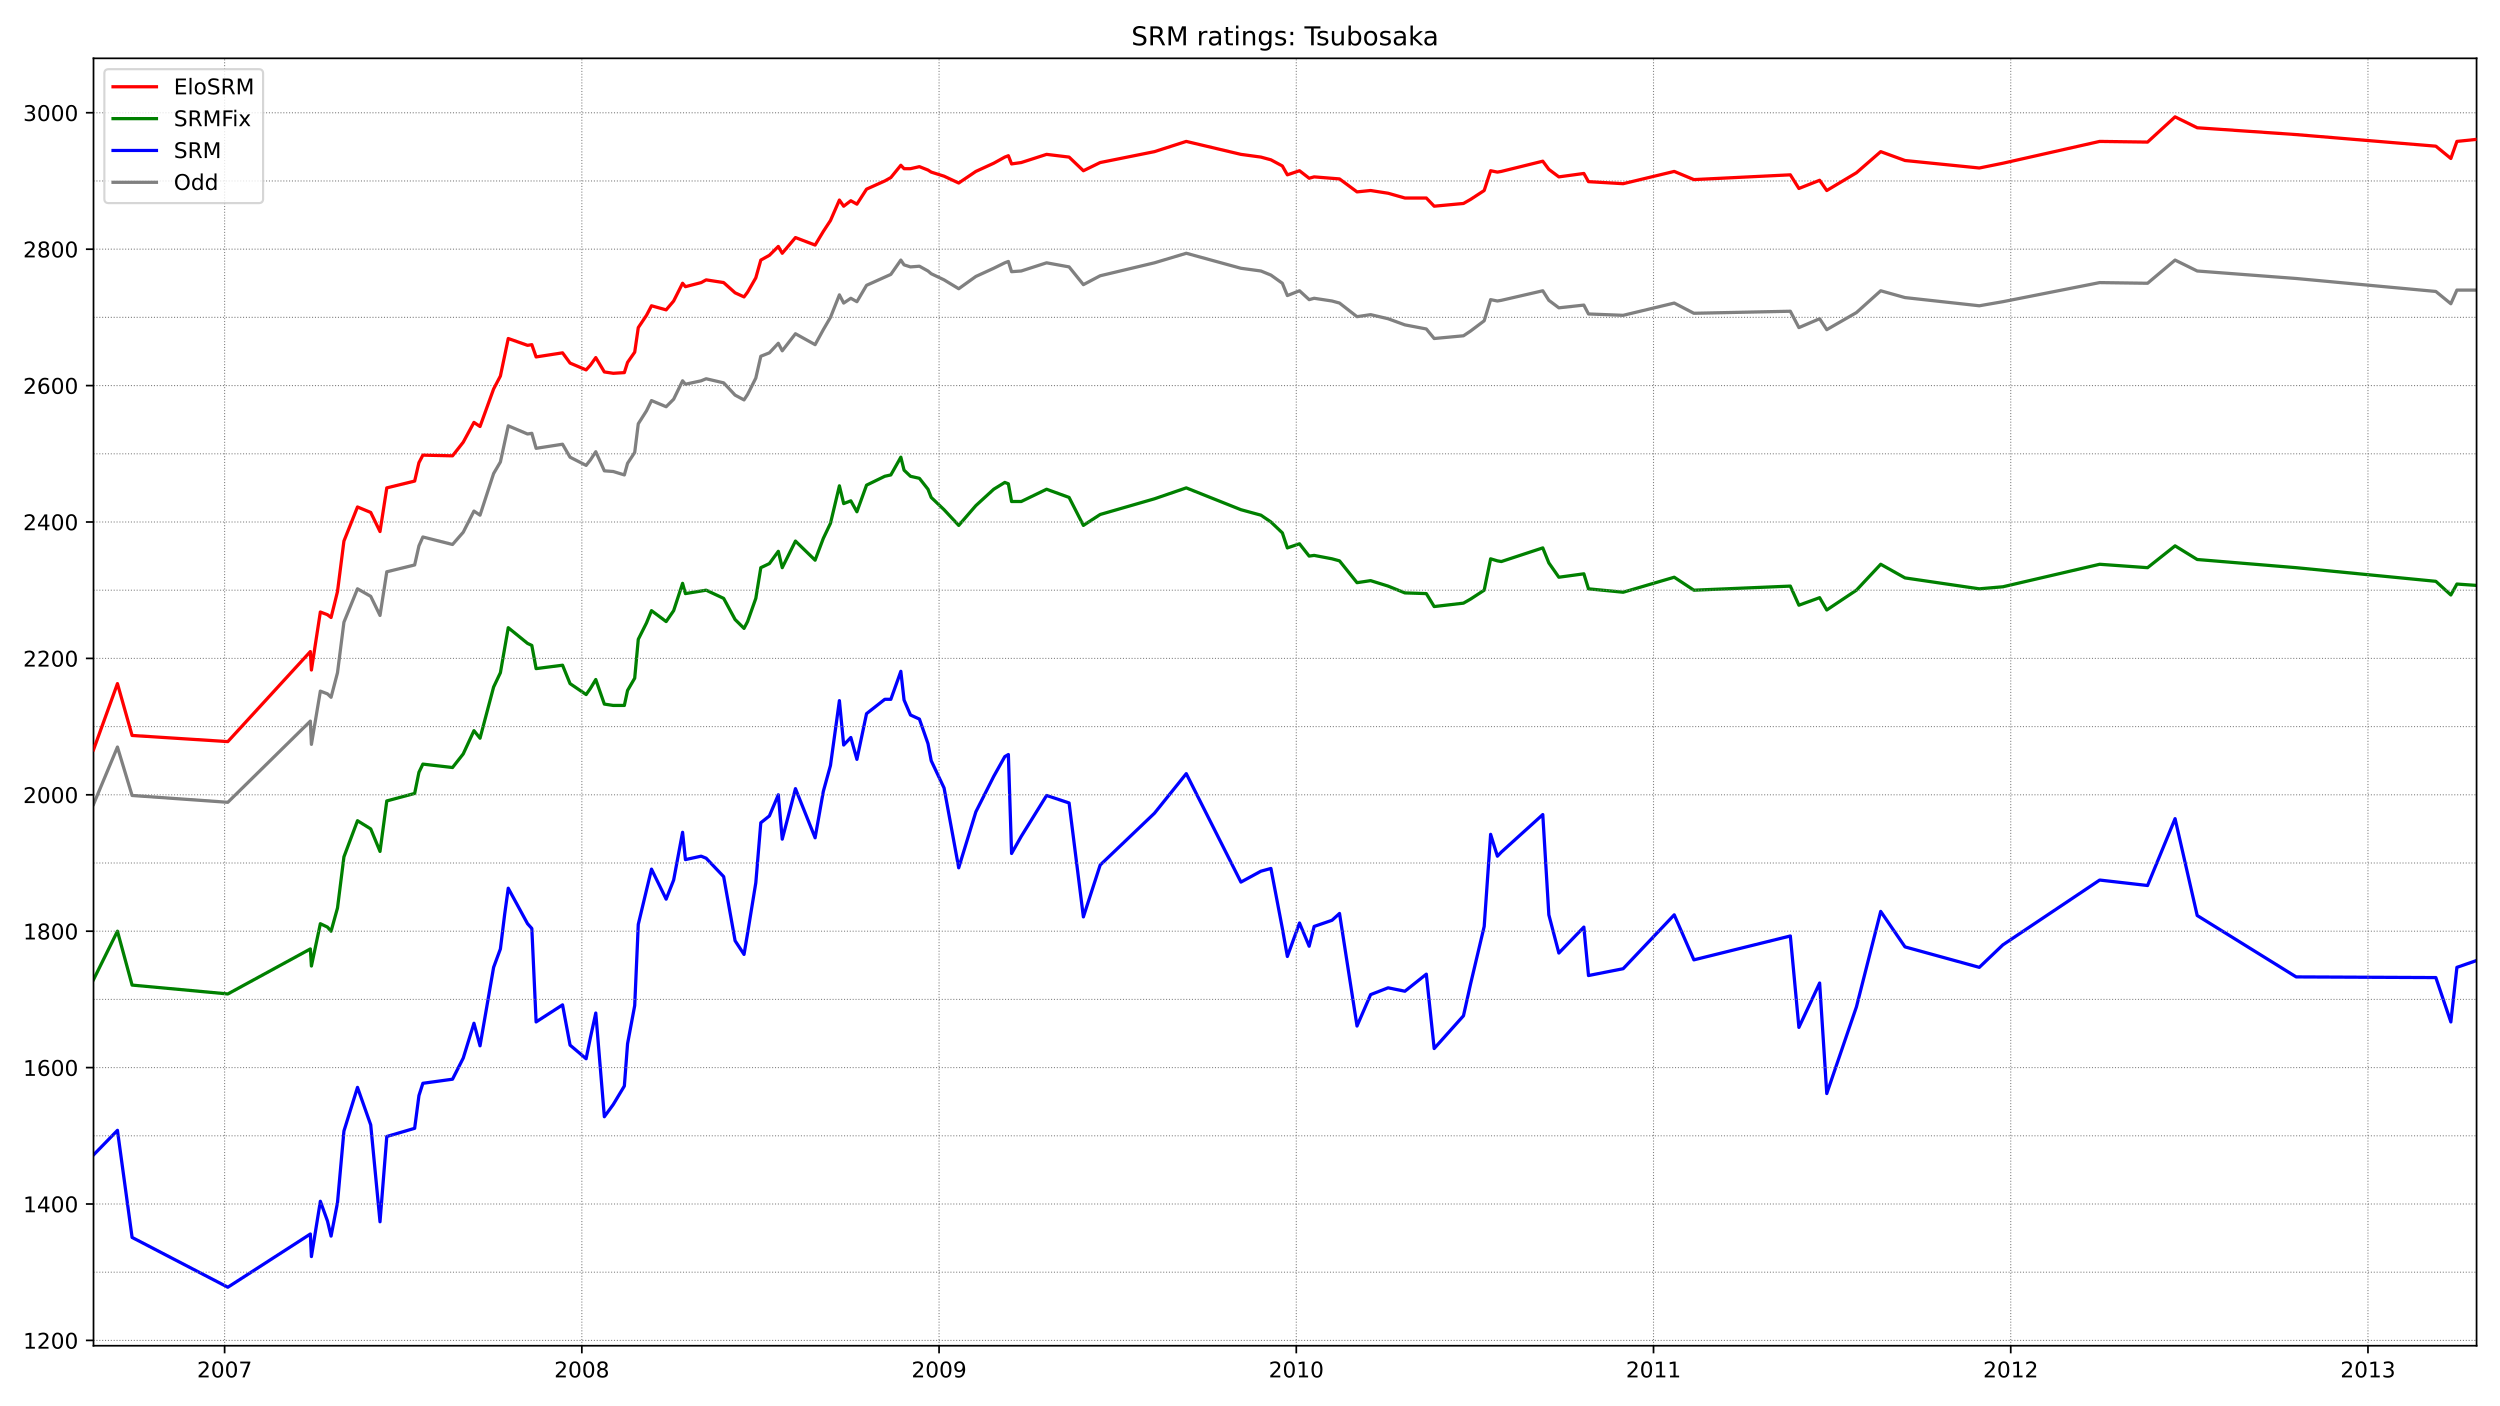 <?xml version="1.0" encoding="utf-8" standalone="no"?>
<!DOCTYPE svg PUBLIC "-//W3C//DTD SVG 1.1//EN"
  "http://www.w3.org/Graphics/SVG/1.1/DTD/svg11.dtd">
<!-- Created with matplotlib (https://matplotlib.org/) -->
<svg height="648pt" version="1.1" viewBox="0 0 1152 648" width="1152pt" xmlns="http://www.w3.org/2000/svg" xmlns:xlink="http://www.w3.org/1999/xlink">
 <defs>
  <style type="text/css">*{stroke-linecap:butt;stroke-linejoin:round;}</style>
 </defs>
 <g id="figure_1">
  <g id="patch_1">
   <path d="M 0 648 
L 1152 648 
L 1152 0 
L 0 0 
z
" style="fill:#ffffff;"/>
  </g>
  <g id="axes_1">
   <g id="patch_2">
    <path d="M 43.09 620.12 
L 1141.2 620.12 
L 1141.2 26.88 
L 43.09 26.88 
z
" style="fill:#ffffff;"/>
   </g>
   <g id="line2d_1">
    <path clip-path="url(#p201cd8c720)" d="M 43.09 370.642 
L 54.119 344.243 
L 60.868 366.557 
L 104.983 369.7 
L 143.008 332.3 
L 143.502 342.986 
L 147.617 318.471 
L 150.909 319.729 
L 152.555 321.3 
L 155.518 309.986 
L 158.481 286.729 
L 164.736 271.329 
L 170.827 274.786 
L 175.107 283.586 
L 178.234 263.472 
L 191.074 260.329 
L 193.049 251.529 
L 194.86 247.444 
L 208.523 250.901 
L 213.461 245.244 
L 218.399 235.501 
L 221.197 237.387 
L 227.453 218.215 
L 230.58 212.872 
L 234.202 196.216 
L 243.091 199.987 
L 245.066 199.673 
L 247.041 206.587 
L 259.222 204.701 
L 262.679 210.673 
L 270.087 214.444 
L 272.062 211.93 
L 274.531 208.158 
L 278.482 216.958 
L 282.597 217.272 
L 287.7 218.844 
L 289.181 213.501 
L 292.473 208.473 
L 294.119 195.273 
L 297.906 189.301 
L 300.21 184.587 
L 306.959 187.416 
L 310.416 183.958 
L 314.531 175.473 
L 315.848 177.044 
L 323.091 175.473 
L 325.395 174.53 
L 333.461 176.416 
L 338.729 182.073 
L 342.844 184.273 
L 344.49 181.759 
L 348.276 174.216 
L 350.581 164.159 
L 354.531 162.587 
L 358.646 158.187 
L 360.457 161.644 
L 366.548 153.787 
L 375.601 158.816 
L 379.387 151.902 
L 382.679 146.245 
L 386.795 135.873 
L 388.77 139.645 
L 392.062 137.445 
L 394.861 139.016 
L 399.305 131.473 
L 410.498 126.445 
L 415.107 119.845 
L 416.589 122.045 
L 419.552 122.988 
L 423.667 122.673 
L 427.618 124.873 
L 429.099 126.13 
L 435.025 128.959 
L 441.774 133.045 
L 449.675 127.388 
L 457.906 123.616 
L 463.009 121.102 
L 464.655 120.473 
L 466.136 125.188 
L 470.581 124.873 
L 482.268 121.102 
L 492.639 122.988 
L 499.223 131.159 
L 506.96 127.073 
L 531.98 121.102 
L 546.63 116.702 
L 571.816 123.616 
L 581.034 124.873 
L 585.643 126.759 
L 590.91 130.53 
L 593.215 136.188 
L 598.812 133.988 
L 603.256 138.073 
L 605.561 137.445 
L 613.791 138.702 
L 617.248 139.645 
L 625.314 145.93 
L 631.569 144.987 
L 639.635 146.873 
L 647.371 149.702 
L 657.248 151.587 
L 660.869 155.987 
L 674.367 154.73 
L 677.66 152.53 
L 683.915 147.816 
L 686.878 138.073 
L 690.005 138.702 
L 691.816 138.387 
L 710.911 133.988 
L 713.709 138.387 
L 718.318 141.845 
L 729.841 140.587 
L 731.981 144.673 
L 747.948 145.302 
L 771.487 139.645 
L 780.541 144.359 
L 824.985 143.416 
L 828.936 150.959 
L 838.483 146.873 
L 841.775 151.902 
L 855.438 144.045 
L 866.631 133.988 
L 877.825 137.13 
L 912.064 140.902 
L 922.928 139.016 
L 967.537 130.216 
L 989.595 130.53 
L 1002.27 119.845 
L 1012.475 124.873 
L 1058.072 128.33 
L 1122.435 134.302 
L 1129.348 139.959 
L 1132.146 133.673 
L 1141.2 133.673 
L 1141.2 133.673 
" style="fill:none;stroke:#808080;stroke-linecap:square;stroke-width:1.5;"/>
   </g>
   <g id="line2d_2">
    <path clip-path="url(#p201cd8c720)" d="M 43.09 532.184 
L 54.119 520.87 
L 60.868 570.212 
L 104.983 593.155 
L 143.008 568.64 
L 143.502 579.012 
L 147.617 553.555 
L 150.909 562.669 
L 152.555 569.583 
L 155.518 554.183 
L 158.481 521.184 
L 164.736 501.07 
L 170.827 518.355 
L 175.107 562.983 
L 178.234 523.698 
L 191.074 519.927 
L 193.049 504.841 
L 194.86 499.184 
L 208.523 497.298 
L 213.461 487.556 
L 218.399 471.527 
L 221.197 481.898 
L 227.453 445.756 
L 230.58 437.27 
L 232.556 421.242 
L 234.202 409.299 
L 243.091 425.642 
L 245.066 427.842 
L 247.041 470.899 
L 259.222 463.042 
L 262.679 481.584 
L 270.087 487.87 
L 272.062 478.127 
L 274.531 466.813 
L 278.482 514.584 
L 282.597 508.927 
L 287.7 500.441 
L 289.181 480.956 
L 292.473 463.356 
L 294.119 425.956 
L 300.21 400.499 
L 306.959 414.328 
L 310.416 405.528 
L 314.531 383.528 
L 315.848 396.099 
L 323.091 394.528 
L 325.395 395.471 
L 333.461 403.956 
L 338.729 433.499 
L 342.844 439.785 
L 344.49 430.042 
L 348.276 406.785 
L 350.581 379.128 
L 354.531 375.985 
L 358.646 366.242 
L 360.457 386.671 
L 366.548 363.414 
L 375.601 386.042 
L 379.387 364.671 
L 382.679 352.728 
L 386.795 322.871 
L 388.77 343.3 
L 392.062 339.843 
L 394.861 349.9 
L 399.305 328.843 
L 407.7 322.243 
L 410.498 322.243 
L 415.107 309.357 
L 416.589 322.557 
L 419.552 329.471 
L 423.667 331.357 
L 427.618 342.671 
L 429.099 350.528 
L 435.025 363.1 
L 441.774 399.871 
L 449.675 374.1 
L 457.906 357.757 
L 463.009 348.643 
L 464.655 347.7 
L 466.136 393.271 
L 470.581 385.414 
L 482.268 366.557 
L 492.639 370.014 
L 499.223 422.499 
L 506.96 398.614 
L 531.98 374.728 
L 546.63 356.5 
L 571.816 406.471 
L 581.034 401.442 
L 585.643 400.185 
L 590.91 427.842 
L 593.215 440.727 
L 598.812 425.328 
L 603.256 436.013 
L 605.561 426.899 
L 613.791 424.07 
L 617.248 420.928 
L 625.314 472.784 
L 631.569 458.327 
L 639.635 455.184 
L 647.371 456.756 
L 657.248 448.899 
L 660.869 483.156 
L 674.367 468.07 
L 677.66 453.299 
L 683.915 426.899 
L 686.878 384.471 
L 690.005 394.528 
L 691.816 392.642 
L 710.911 375.357 
L 713.709 421.556 
L 718.318 439.156 
L 729.841 427.213 
L 731.981 449.527 
L 747.948 446.385 
L 771.487 421.556 
L 780.541 442.299 
L 824.985 431.299 
L 828.936 473.413 
L 838.483 452.984 
L 841.775 503.898 
L 855.438 463.984 
L 866.631 419.985 
L 877.825 436.327 
L 912.064 445.756 
L 922.928 435.385 
L 967.537 405.528 
L 989.595 408.042 
L 1002.27 377.242 
L 1012.475 421.87 
L 1058.072 450.156 
L 1122.435 450.47 
L 1129.348 470.899 
L 1132.146 445.756 
L 1141.2 442.613 
L 1141.2 442.613 
" style="fill:none;stroke:#0000ff;stroke-linecap:square;stroke-width:1.5;"/>
   </g>
   <g id="matplotlib.axis_1">
    <g id="xtick_1">
     <g id="line2d_3">
      <defs>
       <path d="M 0 0 
L 0 3.5 
" id="maf05630f50" style="stroke:#000000;stroke-width:0.8;"/>
      </defs>
      <g>
       <use style="stroke:#000000;stroke-width:0.8;" x="103.502" xlink:href="#maf05630f50" y="620.12"/>
      </g>
     </g>
     <g id="text_1">
      <!-- 2007 -->
      <g transform="translate(90.777 634.718)scale(0.1 -0.1)">
       <defs>
        <path d="M 19.188 8.297 
L 53.609 8.297 
L 53.609 0 
L 7.328 0 
L 7.328 8.297 
Q 12.938 14.109 22.625 23.891 
Q 32.328 33.688 34.812 36.531 
Q 39.547 41.844 41.422 45.531 
Q 43.312 49.219 43.312 52.781 
Q 43.312 58.594 39.234 62.25 
Q 35.156 65.922 28.609 65.922 
Q 23.969 65.922 18.812 64.312 
Q 13.672 62.703 7.812 59.422 
L 7.812 69.391 
Q 13.766 71.781 18.938 73 
Q 24.125 74.219 28.422 74.219 
Q 39.75 74.219 46.484 68.547 
Q 53.219 62.891 53.219 53.422 
Q 53.219 48.922 51.531 44.891 
Q 49.859 40.875 45.406 35.406 
Q 44.188 33.984 37.641 27.219 
Q 31.109 20.453 19.188 8.297 
z
" id="DejaVuSans-50"/>
        <path d="M 31.781 66.406 
Q 24.172 66.406 20.328 58.906 
Q 16.5 51.422 16.5 36.375 
Q 16.5 21.391 20.328 13.891 
Q 24.172 6.391 31.781 6.391 
Q 39.453 6.391 43.281 13.891 
Q 47.125 21.391 47.125 36.375 
Q 47.125 51.422 43.281 58.906 
Q 39.453 66.406 31.781 66.406 
z
M 31.781 74.219 
Q 44.047 74.219 50.516 64.516 
Q 56.984 54.828 56.984 36.375 
Q 56.984 17.969 50.516 8.266 
Q 44.047 -1.422 31.781 -1.422 
Q 19.531 -1.422 13.062 8.266 
Q 6.594 17.969 6.594 36.375 
Q 6.594 54.828 13.062 64.516 
Q 19.531 74.219 31.781 74.219 
z
" id="DejaVuSans-48"/>
        <path d="M 8.203 72.906 
L 55.078 72.906 
L 55.078 68.703 
L 28.609 0 
L 18.312 0 
L 43.219 64.594 
L 8.203 64.594 
z
" id="DejaVuSans-55"/>
       </defs>
       <use xlink:href="#DejaVuSans-50"/>
       <use x="63.623" xlink:href="#DejaVuSans-48"/>
       <use x="127.246" xlink:href="#DejaVuSans-48"/>
       <use x="190.869" xlink:href="#DejaVuSans-55"/>
      </g>
     </g>
    </g>
    <g id="xtick_2">
     <g id="line2d_4">
      <g>
       <use style="stroke:#000000;stroke-width:0.8;" x="268.111" xlink:href="#maf05630f50" y="620.12"/>
      </g>
     </g>
     <g id="text_2">
      <!-- 2008 -->
      <g transform="translate(255.386 634.718)scale(0.1 -0.1)">
       <defs>
        <path d="M 31.781 34.625 
Q 24.75 34.625 20.719 30.859 
Q 16.703 27.094 16.703 20.516 
Q 16.703 13.922 20.719 10.156 
Q 24.75 6.391 31.781 6.391 
Q 38.812 6.391 42.859 10.172 
Q 46.922 13.969 46.922 20.516 
Q 46.922 27.094 42.891 30.859 
Q 38.875 34.625 31.781 34.625 
z
M 21.922 38.812 
Q 15.578 40.375 12.031 44.719 
Q 8.5 49.078 8.5 55.328 
Q 8.5 64.062 14.719 69.141 
Q 20.953 74.219 31.781 74.219 
Q 42.672 74.219 48.875 69.141 
Q 55.078 64.062 55.078 55.328 
Q 55.078 49.078 51.531 44.719 
Q 48 40.375 41.703 38.812 
Q 48.828 37.156 52.797 32.312 
Q 56.781 27.484 56.781 20.516 
Q 56.781 9.906 50.312 4.234 
Q 43.844 -1.422 31.781 -1.422 
Q 19.734 -1.422 13.25 4.234 
Q 6.781 9.906 6.781 20.516 
Q 6.781 27.484 10.781 32.312 
Q 14.797 37.156 21.922 38.812 
z
M 18.312 54.391 
Q 18.312 48.734 21.844 45.562 
Q 25.391 42.391 31.781 42.391 
Q 38.141 42.391 41.719 45.562 
Q 45.312 48.734 45.312 54.391 
Q 45.312 60.062 41.719 63.234 
Q 38.141 66.406 31.781 66.406 
Q 25.391 66.406 21.844 63.234 
Q 18.312 60.062 18.312 54.391 
z
" id="DejaVuSans-56"/>
       </defs>
       <use xlink:href="#DejaVuSans-50"/>
       <use x="63.623" xlink:href="#DejaVuSans-48"/>
       <use x="127.246" xlink:href="#DejaVuSans-48"/>
       <use x="190.869" xlink:href="#DejaVuSans-56"/>
      </g>
     </g>
    </g>
    <g id="xtick_3">
     <g id="line2d_5">
      <g>
       <use style="stroke:#000000;stroke-width:0.8;" x="432.721" xlink:href="#maf05630f50" y="620.12"/>
      </g>
     </g>
     <g id="text_3">
      <!-- 2009 -->
      <g transform="translate(419.996 634.718)scale(0.1 -0.1)">
       <defs>
        <path d="M 10.984 1.516 
L 10.984 10.5 
Q 14.703 8.734 18.5 7.812 
Q 22.312 6.891 25.984 6.891 
Q 35.75 6.891 40.891 13.453 
Q 46.047 20.016 46.781 33.406 
Q 43.953 29.203 39.594 26.953 
Q 35.25 24.703 29.984 24.703 
Q 19.047 24.703 12.672 31.312 
Q 6.297 37.938 6.297 49.422 
Q 6.297 60.641 12.938 67.422 
Q 19.578 74.219 30.609 74.219 
Q 43.266 74.219 49.922 64.516 
Q 56.594 54.828 56.594 36.375 
Q 56.594 19.141 48.406 8.859 
Q 40.234 -1.422 26.422 -1.422 
Q 22.703 -1.422 18.891 -0.688 
Q 15.094 0.047 10.984 1.516 
z
M 30.609 32.422 
Q 37.25 32.422 41.125 36.953 
Q 45.016 41.5 45.016 49.422 
Q 45.016 57.281 41.125 61.844 
Q 37.25 66.406 30.609 66.406 
Q 23.969 66.406 20.094 61.844 
Q 16.219 57.281 16.219 49.422 
Q 16.219 41.5 20.094 36.953 
Q 23.969 32.422 30.609 32.422 
z
" id="DejaVuSans-57"/>
       </defs>
       <use xlink:href="#DejaVuSans-50"/>
       <use x="63.623" xlink:href="#DejaVuSans-48"/>
       <use x="127.246" xlink:href="#DejaVuSans-48"/>
       <use x="190.869" xlink:href="#DejaVuSans-57"/>
      </g>
     </g>
    </g>
    <g id="xtick_4">
     <g id="line2d_6">
      <g>
       <use style="stroke:#000000;stroke-width:0.8;" x="597.33" xlink:href="#maf05630f50" y="620.12"/>
      </g>
     </g>
     <g id="text_4">
      <!-- 2010 -->
      <g transform="translate(584.605 634.718)scale(0.1 -0.1)">
       <defs>
        <path d="M 12.406 8.297 
L 28.516 8.297 
L 28.516 63.922 
L 10.984 60.406 
L 10.984 69.391 
L 28.422 72.906 
L 38.281 72.906 
L 38.281 8.297 
L 54.391 8.297 
L 54.391 0 
L 12.406 0 
z
" id="DejaVuSans-49"/>
       </defs>
       <use xlink:href="#DejaVuSans-50"/>
       <use x="63.623" xlink:href="#DejaVuSans-48"/>
       <use x="127.246" xlink:href="#DejaVuSans-49"/>
       <use x="190.869" xlink:href="#DejaVuSans-48"/>
      </g>
     </g>
    </g>
    <g id="xtick_5">
     <g id="line2d_7">
      <g>
       <use style="stroke:#000000;stroke-width:0.8;" x="761.94" xlink:href="#maf05630f50" y="620.12"/>
      </g>
     </g>
     <g id="text_5">
      <!-- 2011 -->
      <g transform="translate(749.215 634.718)scale(0.1 -0.1)">
       <use xlink:href="#DejaVuSans-50"/>
       <use x="63.623" xlink:href="#DejaVuSans-48"/>
       <use x="127.246" xlink:href="#DejaVuSans-49"/>
       <use x="190.869" xlink:href="#DejaVuSans-49"/>
      </g>
     </g>
    </g>
    <g id="xtick_6">
     <g id="line2d_8">
      <g>
       <use style="stroke:#000000;stroke-width:0.8;" x="926.549" xlink:href="#maf05630f50" y="620.12"/>
      </g>
     </g>
     <g id="text_6">
      <!-- 2012 -->
      <g transform="translate(913.824 634.718)scale(0.1 -0.1)">
       <use xlink:href="#DejaVuSans-50"/>
       <use x="63.623" xlink:href="#DejaVuSans-48"/>
       <use x="127.246" xlink:href="#DejaVuSans-49"/>
       <use x="190.869" xlink:href="#DejaVuSans-50"/>
      </g>
     </g>
    </g>
    <g id="xtick_7">
     <g id="line2d_9">
      <g>
       <use style="stroke:#000000;stroke-width:0.8;" x="1091.159" xlink:href="#maf05630f50" y="620.12"/>
      </g>
     </g>
     <g id="text_7">
      <!-- 2013 -->
      <g transform="translate(1078.434 634.718)scale(0.1 -0.1)">
       <defs>
        <path d="M 40.578 39.312 
Q 47.656 37.797 51.625 33 
Q 55.609 28.219 55.609 21.188 
Q 55.609 10.406 48.188 4.484 
Q 40.766 -1.422 27.094 -1.422 
Q 22.516 -1.422 17.656 -0.516 
Q 12.797 0.391 7.625 2.203 
L 7.625 11.719 
Q 11.719 9.328 16.594 8.109 
Q 21.484 6.891 26.812 6.891 
Q 36.078 6.891 40.938 10.547 
Q 45.797 14.203 45.797 21.188 
Q 45.797 27.641 41.281 31.266 
Q 36.766 34.906 28.719 34.906 
L 20.219 34.906 
L 20.219 43.016 
L 29.109 43.016 
Q 36.375 43.016 40.234 45.922 
Q 44.094 48.828 44.094 54.297 
Q 44.094 59.906 40.109 62.906 
Q 36.141 65.922 28.719 65.922 
Q 24.656 65.922 20.016 65.031 
Q 15.375 64.156 9.812 62.312 
L 9.812 71.094 
Q 15.438 72.656 20.344 73.438 
Q 25.25 74.219 29.594 74.219 
Q 40.828 74.219 47.359 69.109 
Q 53.906 64.016 53.906 55.328 
Q 53.906 49.266 50.438 45.094 
Q 46.969 40.922 40.578 39.312 
z
" id="DejaVuSans-51"/>
       </defs>
       <use xlink:href="#DejaVuSans-50"/>
       <use x="63.623" xlink:href="#DejaVuSans-48"/>
       <use x="127.246" xlink:href="#DejaVuSans-49"/>
       <use x="190.869" xlink:href="#DejaVuSans-51"/>
      </g>
     </g>
    </g>
   </g>
   <g id="matplotlib.axis_2">
    <g id="ytick_1">
     <g id="line2d_10">
      <defs>
       <path d="M 0 0 
L -3.5 0 
" id="m539105209d" style="stroke:#000000;stroke-width:0.8;"/>
      </defs>
      <g>
       <use style="stroke:#000000;stroke-width:0.8;" x="43.09" xlink:href="#m539105209d" y="617.669"/>
      </g>
     </g>
     <g id="text_8">
      <!-- 1200 -->
      <g transform="translate(10.64 621.468)scale(0.1 -0.1)">
       <use xlink:href="#DejaVuSans-49"/>
       <use x="63.623" xlink:href="#DejaVuSans-50"/>
       <use x="127.246" xlink:href="#DejaVuSans-48"/>
       <use x="190.869" xlink:href="#DejaVuSans-48"/>
      </g>
     </g>
    </g>
    <g id="ytick_2">
     <g id="line2d_11">
      <g>
       <use style="stroke:#000000;stroke-width:0.8;" x="43.09" xlink:href="#m539105209d" y="554.812"/>
      </g>
     </g>
     <g id="text_9">
      <!-- 1400 -->
      <g transform="translate(10.64 558.611)scale(0.1 -0.1)">
       <defs>
        <path d="M 37.797 64.312 
L 12.891 25.391 
L 37.797 25.391 
z
M 35.203 72.906 
L 47.609 72.906 
L 47.609 25.391 
L 58.016 25.391 
L 58.016 17.188 
L 47.609 17.188 
L 47.609 0 
L 37.797 0 
L 37.797 17.188 
L 4.891 17.188 
L 4.891 26.703 
z
" id="DejaVuSans-52"/>
       </defs>
       <use xlink:href="#DejaVuSans-49"/>
       <use x="63.623" xlink:href="#DejaVuSans-52"/>
       <use x="127.246" xlink:href="#DejaVuSans-48"/>
       <use x="190.869" xlink:href="#DejaVuSans-48"/>
      </g>
     </g>
    </g>
    <g id="ytick_3">
     <g id="line2d_12">
      <g>
       <use style="stroke:#000000;stroke-width:0.8;" x="43.09" xlink:href="#m539105209d" y="491.956"/>
      </g>
     </g>
     <g id="text_10">
      <!-- 1600 -->
      <g transform="translate(10.64 495.755)scale(0.1 -0.1)">
       <defs>
        <path d="M 33.016 40.375 
Q 26.375 40.375 22.484 35.828 
Q 18.609 31.297 18.609 23.391 
Q 18.609 15.531 22.484 10.953 
Q 26.375 6.391 33.016 6.391 
Q 39.656 6.391 43.531 10.953 
Q 47.406 15.531 47.406 23.391 
Q 47.406 31.297 43.531 35.828 
Q 39.656 40.375 33.016 40.375 
z
M 52.594 71.297 
L 52.594 62.312 
Q 48.875 64.062 45.094 64.984 
Q 41.312 65.922 37.594 65.922 
Q 27.828 65.922 22.672 59.328 
Q 17.531 52.734 16.797 39.406 
Q 19.672 43.656 24.016 45.922 
Q 28.375 48.188 33.594 48.188 
Q 44.578 48.188 50.953 41.516 
Q 57.328 34.859 57.328 23.391 
Q 57.328 12.156 50.688 5.359 
Q 44.047 -1.422 33.016 -1.422 
Q 20.359 -1.422 13.672 8.266 
Q 6.984 17.969 6.984 36.375 
Q 6.984 53.656 15.188 63.938 
Q 23.391 74.219 37.203 74.219 
Q 40.922 74.219 44.703 73.484 
Q 48.484 72.75 52.594 71.297 
z
" id="DejaVuSans-54"/>
       </defs>
       <use xlink:href="#DejaVuSans-49"/>
       <use x="63.623" xlink:href="#DejaVuSans-54"/>
       <use x="127.246" xlink:href="#DejaVuSans-48"/>
       <use x="190.869" xlink:href="#DejaVuSans-48"/>
      </g>
     </g>
    </g>
    <g id="ytick_4">
     <g id="line2d_13">
      <g>
       <use style="stroke:#000000;stroke-width:0.8;" x="43.09" xlink:href="#m539105209d" y="429.099"/>
      </g>
     </g>
     <g id="text_11">
      <!-- 1800 -->
      <g transform="translate(10.64 432.898)scale(0.1 -0.1)">
       <use xlink:href="#DejaVuSans-49"/>
       <use x="63.623" xlink:href="#DejaVuSans-56"/>
       <use x="127.246" xlink:href="#DejaVuSans-48"/>
       <use x="190.869" xlink:href="#DejaVuSans-48"/>
      </g>
     </g>
    </g>
    <g id="ytick_5">
     <g id="line2d_14">
      <g>
       <use style="stroke:#000000;stroke-width:0.8;" x="43.09" xlink:href="#m539105209d" y="366.242"/>
      </g>
     </g>
     <g id="text_12">
      <!-- 2000 -->
      <g transform="translate(10.64 370.042)scale(0.1 -0.1)">
       <use xlink:href="#DejaVuSans-50"/>
       <use x="63.623" xlink:href="#DejaVuSans-48"/>
       <use x="127.246" xlink:href="#DejaVuSans-48"/>
       <use x="190.869" xlink:href="#DejaVuSans-48"/>
      </g>
     </g>
    </g>
    <g id="ytick_6">
     <g id="line2d_15">
      <g>
       <use style="stroke:#000000;stroke-width:0.8;" x="43.09" xlink:href="#m539105209d" y="303.386"/>
      </g>
     </g>
     <g id="text_13">
      <!-- 2200 -->
      <g transform="translate(10.64 307.185)scale(0.1 -0.1)">
       <use xlink:href="#DejaVuSans-50"/>
       <use x="63.623" xlink:href="#DejaVuSans-50"/>
       <use x="127.246" xlink:href="#DejaVuSans-48"/>
       <use x="190.869" xlink:href="#DejaVuSans-48"/>
      </g>
     </g>
    </g>
    <g id="ytick_7">
     <g id="line2d_16">
      <g>
       <use style="stroke:#000000;stroke-width:0.8;" x="43.09" xlink:href="#m539105209d" y="240.529"/>
      </g>
     </g>
     <g id="text_14">
      <!-- 2400 -->
      <g transform="translate(10.64 244.329)scale(0.1 -0.1)">
       <use xlink:href="#DejaVuSans-50"/>
       <use x="63.623" xlink:href="#DejaVuSans-52"/>
       <use x="127.246" xlink:href="#DejaVuSans-48"/>
       <use x="190.869" xlink:href="#DejaVuSans-48"/>
      </g>
     </g>
    </g>
    <g id="ytick_8">
     <g id="line2d_17">
      <g>
       <use style="stroke:#000000;stroke-width:0.8;" x="43.09" xlink:href="#m539105209d" y="177.673"/>
      </g>
     </g>
     <g id="text_15">
      <!-- 2600 -->
      <g transform="translate(10.64 181.472)scale(0.1 -0.1)">
       <use xlink:href="#DejaVuSans-50"/>
       <use x="63.623" xlink:href="#DejaVuSans-54"/>
       <use x="127.246" xlink:href="#DejaVuSans-48"/>
       <use x="190.869" xlink:href="#DejaVuSans-48"/>
      </g>
     </g>
    </g>
    <g id="ytick_9">
     <g id="line2d_18">
      <g>
       <use style="stroke:#000000;stroke-width:0.8;" x="43.09" xlink:href="#m539105209d" y="114.816"/>
      </g>
     </g>
     <g id="text_16">
      <!-- 2800 -->
      <g transform="translate(10.64 118.616)scale(0.1 -0.1)">
       <use xlink:href="#DejaVuSans-50"/>
       <use x="63.623" xlink:href="#DejaVuSans-56"/>
       <use x="127.246" xlink:href="#DejaVuSans-48"/>
       <use x="190.869" xlink:href="#DejaVuSans-48"/>
      </g>
     </g>
    </g>
    <g id="ytick_10">
     <g id="line2d_19">
      <g>
       <use style="stroke:#000000;stroke-width:0.8;" x="43.09" xlink:href="#m539105209d" y="51.96"/>
      </g>
     </g>
     <g id="text_17">
      <!-- 3000 -->
      <g transform="translate(10.64 55.759)scale(0.1 -0.1)">
       <use xlink:href="#DejaVuSans-51"/>
       <use x="63.623" xlink:href="#DejaVuSans-48"/>
       <use x="127.246" xlink:href="#DejaVuSans-48"/>
       <use x="190.869" xlink:href="#DejaVuSans-48"/>
      </g>
     </g>
    </g>
   </g>
   <g id="line2d_20">
    <path clip-path="url(#p201cd8c720)" d="M 43.09 451.413 
L 54.119 429.099 
L 60.868 453.927 
L 104.983 458.013 
L 143.008 437.27 
L 143.502 445.127 
L 147.617 425.642 
L 150.909 427.213 
L 152.555 429.099 
L 155.518 418.413 
L 158.481 394.842 
L 164.736 378.185 
L 170.827 381.957 
L 175.107 392.328 
L 178.234 369.071 
L 191.074 365.614 
L 193.049 355.871 
L 194.86 352.1 
L 208.523 353.671 
L 213.461 347.385 
L 218.399 336.7 
L 221.197 340.157 
L 227.453 316.586 
L 230.58 309.986 
L 234.202 289.243 
L 243.091 296.472 
L 245.066 297.415 
L 247.041 308.1 
L 259.222 306.529 
L 262.679 315.014 
L 270.087 320.043 
L 272.062 317.214 
L 274.531 313.129 
L 278.482 324.443 
L 282.597 325.071 
L 287.7 325.071 
L 289.181 318.157 
L 292.473 312.5 
L 294.119 294.586 
L 297.906 287.043 
L 300.21 281.386 
L 306.959 286.415 
L 310.416 281.386 
L 314.531 268.815 
L 315.848 273.529 
L 325.395 271.958 
L 333.461 275.729 
L 338.729 285.472 
L 342.844 289.557 
L 344.49 286.415 
L 348.276 275.729 
L 350.581 261.586 
L 354.531 259.701 
L 358.646 254.044 
L 360.457 261.586 
L 366.548 249.329 
L 375.601 258.129 
L 379.387 248.072 
L 382.679 241.158 
L 386.795 223.872 
L 388.77 232.044 
L 392.062 230.787 
L 394.861 235.815 
L 399.305 223.558 
L 407.7 219.472 
L 410.498 218.844 
L 415.107 210.673 
L 416.589 216.644 
L 419.552 219.472 
L 423.667 220.415 
L 427.618 225.444 
L 429.099 229.215 
L 435.025 234.872 
L 441.774 242.101 
L 449.675 232.987 
L 457.906 225.444 
L 463.009 222.301 
L 464.655 222.93 
L 466.136 231.101 
L 470.581 231.101 
L 482.268 225.444 
L 492.639 229.215 
L 499.223 242.101 
L 506.96 237.072 
L 531.98 229.844 
L 546.63 224.815 
L 571.816 234.872 
L 581.034 237.387 
L 585.643 240.529 
L 590.91 245.558 
L 593.215 252.472 
L 598.812 250.586 
L 603.256 256.244 
L 605.561 255.929 
L 613.791 257.501 
L 617.248 258.443 
L 625.314 268.501 
L 631.569 267.558 
L 639.635 270.072 
L 647.371 273.215 
L 657.248 273.529 
L 660.869 279.5 
L 674.367 277.929 
L 677.66 276.043 
L 683.915 271.958 
L 686.878 257.501 
L 690.005 258.443 
L 691.816 258.758 
L 710.911 252.472 
L 713.709 259.386 
L 718.318 265.986 
L 729.841 264.415 
L 731.981 271.329 
L 747.948 272.9 
L 771.487 265.986 
L 780.541 271.958 
L 824.985 270.072 
L 828.936 278.872 
L 838.483 275.415 
L 841.775 281.072 
L 855.438 271.958 
L 866.631 260.015 
L 877.825 266.301 
L 912.064 271.329 
L 922.928 270.386 
L 967.537 260.015 
L 989.595 261.586 
L 1002.27 251.529 
L 1012.475 257.815 
L 1058.072 261.586 
L 1122.435 267.872 
L 1129.348 274.158 
L 1132.146 269.129 
L 1141.2 269.758 
L 1141.2 269.758 
" style="fill:none;stroke:#008000;stroke-linecap:square;stroke-width:1.5;"/>
   </g>
   <g id="line2d_21">
    <path clip-path="url(#p201cd8c720)" d="M 43.09 617.669 
L 1141.2 617.669 
" style="fill:none;stroke:#808080;stroke-dasharray:0.5,0.825;stroke-dashoffset:0;stroke-width:0.5;"/>
   </g>
   <g id="line2d_22">
    <path clip-path="url(#p201cd8c720)" d="M 43.09 586.24 
L 1141.2 586.24 
" style="fill:none;stroke:#808080;stroke-dasharray:0.5,0.825;stroke-dashoffset:0;stroke-width:0.5;"/>
   </g>
   <g id="line2d_23">
    <path clip-path="url(#p201cd8c720)" d="M 43.09 554.812 
L 1141.2 554.812 
" style="fill:none;stroke:#808080;stroke-dasharray:0.5,0.825;stroke-dashoffset:0;stroke-width:0.5;"/>
   </g>
   <g id="line2d_24">
    <path clip-path="url(#p201cd8c720)" d="M 43.09 523.384 
L 1141.2 523.384 
" style="fill:none;stroke:#808080;stroke-dasharray:0.5,0.825;stroke-dashoffset:0;stroke-width:0.5;"/>
   </g>
   <g id="line2d_25">
    <path clip-path="url(#p201cd8c720)" d="M 43.09 491.956 
L 1141.2 491.956 
" style="fill:none;stroke:#808080;stroke-dasharray:0.5,0.825;stroke-dashoffset:0;stroke-width:0.5;"/>
   </g>
   <g id="line2d_26">
    <path clip-path="url(#p201cd8c720)" d="M 43.09 460.527 
L 1141.2 460.527 
" style="fill:none;stroke:#808080;stroke-dasharray:0.5,0.825;stroke-dashoffset:0;stroke-width:0.5;"/>
   </g>
   <g id="line2d_27">
    <path clip-path="url(#p201cd8c720)" d="M 43.09 429.099 
L 1141.2 429.099 
" style="fill:none;stroke:#808080;stroke-dasharray:0.5,0.825;stroke-dashoffset:0;stroke-width:0.5;"/>
   </g>
   <g id="line2d_28">
    <path clip-path="url(#p201cd8c720)" d="M 43.09 397.671 
L 1141.2 397.671 
" style="fill:none;stroke:#808080;stroke-dasharray:0.5,0.825;stroke-dashoffset:0;stroke-width:0.5;"/>
   </g>
   <g id="line2d_29">
    <path clip-path="url(#p201cd8c720)" d="M 43.09 366.242 
L 1141.2 366.242 
" style="fill:none;stroke:#808080;stroke-dasharray:0.5,0.825;stroke-dashoffset:0;stroke-width:0.5;"/>
   </g>
   <g id="line2d_30">
    <path clip-path="url(#p201cd8c720)" d="M 43.09 334.814 
L 1141.2 334.814 
" style="fill:none;stroke:#808080;stroke-dasharray:0.5,0.825;stroke-dashoffset:0;stroke-width:0.5;"/>
   </g>
   <g id="line2d_31">
    <path clip-path="url(#p201cd8c720)" d="M 43.09 303.386 
L 1141.2 303.386 
" style="fill:none;stroke:#808080;stroke-dasharray:0.5,0.825;stroke-dashoffset:0;stroke-width:0.5;"/>
   </g>
   <g id="line2d_32">
    <path clip-path="url(#p201cd8c720)" d="M 43.09 271.958 
L 1141.2 271.958 
" style="fill:none;stroke:#808080;stroke-dasharray:0.5,0.825;stroke-dashoffset:0;stroke-width:0.5;"/>
   </g>
   <g id="line2d_33">
    <path clip-path="url(#p201cd8c720)" d="M 43.09 240.529 
L 1141.2 240.529 
" style="fill:none;stroke:#808080;stroke-dasharray:0.5,0.825;stroke-dashoffset:0;stroke-width:0.5;"/>
   </g>
   <g id="line2d_34">
    <path clip-path="url(#p201cd8c720)" d="M 43.09 209.101 
L 1141.2 209.101 
" style="fill:none;stroke:#808080;stroke-dasharray:0.5,0.825;stroke-dashoffset:0;stroke-width:0.5;"/>
   </g>
   <g id="line2d_35">
    <path clip-path="url(#p201cd8c720)" d="M 43.09 177.673 
L 1141.2 177.673 
" style="fill:none;stroke:#808080;stroke-dasharray:0.5,0.825;stroke-dashoffset:0;stroke-width:0.5;"/>
   </g>
   <g id="line2d_36">
    <path clip-path="url(#p201cd8c720)" d="M 43.09 146.245 
L 1141.2 146.245 
" style="fill:none;stroke:#808080;stroke-dasharray:0.5,0.825;stroke-dashoffset:0;stroke-width:0.5;"/>
   </g>
   <g id="line2d_37">
    <path clip-path="url(#p201cd8c720)" d="M 43.09 114.816 
L 1141.2 114.816 
" style="fill:none;stroke:#808080;stroke-dasharray:0.5,0.825;stroke-dashoffset:0;stroke-width:0.5;"/>
   </g>
   <g id="line2d_38">
    <path clip-path="url(#p201cd8c720)" d="M 43.09 83.388 
L 1141.2 83.388 
" style="fill:none;stroke:#808080;stroke-dasharray:0.5,0.825;stroke-dashoffset:0;stroke-width:0.5;"/>
   </g>
   <g id="line2d_39">
    <path clip-path="url(#p201cd8c720)" d="M 43.09 51.96 
L 1141.2 51.96 
" style="fill:none;stroke:#808080;stroke-dasharray:0.5,0.825;stroke-dashoffset:0;stroke-width:0.5;"/>
   </g>
   <g id="line2d_40">
    <path clip-path="url(#p201cd8c720)" d="M 103.502 620.12 
L 103.502 26.88 
" style="fill:none;stroke:#808080;stroke-dasharray:0.5,0.825;stroke-dashoffset:0;stroke-width:0.5;"/>
   </g>
   <g id="line2d_41">
    <path clip-path="url(#p201cd8c720)" d="M 268.111 620.12 
L 268.111 26.88 
" style="fill:none;stroke:#808080;stroke-dasharray:0.5,0.825;stroke-dashoffset:0;stroke-width:0.5;"/>
   </g>
   <g id="line2d_42">
    <path clip-path="url(#p201cd8c720)" d="M 432.721 620.12 
L 432.721 26.88 
" style="fill:none;stroke:#808080;stroke-dasharray:0.5,0.825;stroke-dashoffset:0;stroke-width:0.5;"/>
   </g>
   <g id="line2d_43">
    <path clip-path="url(#p201cd8c720)" d="M 597.33 620.12 
L 597.33 26.88 
" style="fill:none;stroke:#808080;stroke-dasharray:0.5,0.825;stroke-dashoffset:0;stroke-width:0.5;"/>
   </g>
   <g id="line2d_44">
    <path clip-path="url(#p201cd8c720)" d="M 761.94 620.12 
L 761.94 26.88 
" style="fill:none;stroke:#808080;stroke-dasharray:0.5,0.825;stroke-dashoffset:0;stroke-width:0.5;"/>
   </g>
   <g id="line2d_45">
    <path clip-path="url(#p201cd8c720)" d="M 926.549 620.12 
L 926.549 26.88 
" style="fill:none;stroke:#808080;stroke-dasharray:0.5,0.825;stroke-dashoffset:0;stroke-width:0.5;"/>
   </g>
   <g id="line2d_46">
    <path clip-path="url(#p201cd8c720)" d="M 1091.159 620.12 
L 1091.159 26.88 
" style="fill:none;stroke:#808080;stroke-dasharray:0.5,0.825;stroke-dashoffset:0;stroke-width:0.5;"/>
   </g>
   <g id="patch_3">
    <path d="M 43.09 620.12 
L 43.09 26.88 
" style="fill:none;stroke:#000000;stroke-linecap:square;stroke-linejoin:miter;stroke-width:0.8;"/>
   </g>
   <g id="patch_4">
    <path d="M 1141.2 620.12 
L 1141.2 26.88 
" style="fill:none;stroke:#000000;stroke-linecap:square;stroke-linejoin:miter;stroke-width:0.8;"/>
   </g>
   <g id="patch_5">
    <path d="M 43.09 620.12 
L 1141.2 620.12 
" style="fill:none;stroke:#000000;stroke-linecap:square;stroke-linejoin:miter;stroke-width:0.8;"/>
   </g>
   <g id="patch_6">
    <path d="M 43.09 26.88 
L 1141.2 26.88 
" style="fill:none;stroke:#000000;stroke-linecap:square;stroke-linejoin:miter;stroke-width:0.8;"/>
   </g>
   <g id="line2d_47">
    <path clip-path="url(#p201cd8c720)" d="M 43.09 345.5 
L 54.119 315.014 
L 60.868 338.9 
L 104.983 341.728 
L 143.008 300.243 
L 143.502 308.729 
L 147.617 282.015 
L 150.909 283.272 
L 152.555 284.529 
L 155.518 272.586 
L 158.481 249.329 
L 164.736 233.615 
L 170.827 236.129 
L 175.107 244.929 
L 178.234 224.815 
L 191.074 221.672 
L 193.049 213.187 
L 194.86 209.73 
L 208.523 210.044 
L 213.461 203.758 
L 218.399 194.644 
L 221.197 196.53 
L 227.453 179.244 
L 230.58 173.273 
L 234.202 155.987 
L 243.091 159.13 
L 245.066 158.816 
L 247.041 164.473 
L 259.222 162.587 
L 262.679 167.302 
L 270.087 170.444 
L 272.062 168.244 
L 274.531 164.787 
L 278.482 171.387 
L 282.597 172.016 
L 287.7 171.701 
L 289.181 166.987 
L 292.473 162.273 
L 294.119 150.959 
L 297.906 145.302 
L 300.21 140.902 
L 306.959 142.787 
L 310.416 138.702 
L 314.531 130.53 
L 315.848 132.102 
L 323.091 130.216 
L 325.395 128.959 
L 333.461 130.216 
L 338.729 134.93 
L 342.844 136.816 
L 344.49 134.616 
L 348.276 128.016 
L 350.581 119.845 
L 354.531 117.645 
L 358.646 113.559 
L 360.457 116.702 
L 366.548 109.473 
L 375.601 112.931 
L 379.387 106.645 
L 382.679 101.616 
L 386.795 92.188 
L 388.77 95.016 
L 392.062 92.502 
L 394.861 94.074 
L 399.305 87.159 
L 407.7 83.388 
L 410.498 81.817 
L 415.107 76.16 
L 416.589 77.731 
L 419.552 77.731 
L 423.667 76.788 
L 427.618 78.36 
L 429.099 79.302 
L 435.025 81.188 
L 441.774 84.331 
L 449.675 78.988 
L 457.906 75.217 
L 463.009 72.388 
L 464.655 71.76 
L 466.136 75.531 
L 470.581 74.902 
L 482.268 71.131 
L 492.639 72.388 
L 499.223 78.674 
L 506.96 74.902 
L 531.98 69.874 
L 546.63 65.16 
L 571.816 71.131 
L 581.034 72.388 
L 585.643 73.645 
L 590.91 76.474 
L 593.215 80.559 
L 598.812 78.674 
L 603.256 82.131 
L 605.561 81.502 
L 617.248 82.445 
L 625.314 88.417 
L 631.569 87.788 
L 639.635 89.045 
L 647.371 91.245 
L 657.248 91.245 
L 660.869 95.016 
L 674.367 93.759 
L 677.66 91.874 
L 683.915 87.788 
L 686.878 78.674 
L 690.005 79.302 
L 691.816 78.988 
L 710.911 74.274 
L 713.709 78.045 
L 718.318 81.502 
L 729.841 79.931 
L 731.981 83.702 
L 747.948 84.645 
L 771.487 78.988 
L 780.541 82.759 
L 824.985 80.559 
L 828.936 86.845 
L 838.483 83.074 
L 841.775 87.788 
L 855.438 79.617 
L 866.631 69.874 
L 877.825 73.96 
L 912.064 77.417 
L 922.928 75.217 
L 967.537 65.16 
L 989.595 65.474 
L 1002.27 53.845 
L 1012.475 58.874 
L 1058.072 62.017 
L 1122.435 67.36 
L 1129.348 73.017 
L 1132.146 65.16 
L 1141.2 64.217 
L 1141.2 64.217 
" style="fill:none;stroke:#ff0000;stroke-linecap:square;stroke-width:1.5;"/>
   </g>
   <g id="text_18">
    <!-- SRM ratings: Tsubosaka -->
    <g transform="translate(521.323 20.88)scale(0.12 -0.12)">
     <defs>
      <path d="M 53.516 70.516 
L 53.516 60.891 
Q 47.906 63.578 42.922 64.891 
Q 37.938 66.219 33.297 66.219 
Q 25.25 66.219 20.875 63.094 
Q 16.5 59.969 16.5 54.203 
Q 16.5 49.359 19.406 46.891 
Q 22.312 44.438 30.422 42.922 
L 36.375 41.703 
Q 47.406 39.594 52.656 34.297 
Q 57.906 29 57.906 20.125 
Q 57.906 9.516 50.797 4.047 
Q 43.703 -1.422 29.984 -1.422 
Q 24.812 -1.422 18.969 -0.25 
Q 13.141 0.922 6.891 3.219 
L 6.891 13.375 
Q 12.891 10.016 18.656 8.297 
Q 24.422 6.594 29.984 6.594 
Q 38.422 6.594 43.016 9.906 
Q 47.609 13.234 47.609 19.391 
Q 47.609 24.75 44.312 27.781 
Q 41.016 30.812 33.5 32.328 
L 27.484 33.5 
Q 16.453 35.688 11.516 40.375 
Q 6.594 45.062 6.594 53.422 
Q 6.594 63.094 13.406 68.656 
Q 20.219 74.219 32.172 74.219 
Q 37.312 74.219 42.625 73.281 
Q 47.953 72.359 53.516 70.516 
z
" id="DejaVuSans-83"/>
      <path d="M 44.391 34.188 
Q 47.562 33.109 50.562 29.594 
Q 53.562 26.078 56.594 19.922 
L 66.609 0 
L 56 0 
L 46.688 18.703 
Q 43.062 26.031 39.672 28.422 
Q 36.281 30.812 30.422 30.812 
L 19.672 30.812 
L 19.672 0 
L 9.812 0 
L 9.812 72.906 
L 32.078 72.906 
Q 44.578 72.906 50.734 67.672 
Q 56.891 62.453 56.891 51.906 
Q 56.891 45.016 53.688 40.469 
Q 50.484 35.938 44.391 34.188 
z
M 19.672 64.797 
L 19.672 38.922 
L 32.078 38.922 
Q 39.203 38.922 42.844 42.219 
Q 46.484 45.516 46.484 51.906 
Q 46.484 58.297 42.844 61.547 
Q 39.203 64.797 32.078 64.797 
z
" id="DejaVuSans-82"/>
      <path d="M 9.812 72.906 
L 24.516 72.906 
L 43.109 23.297 
L 61.812 72.906 
L 76.516 72.906 
L 76.516 0 
L 66.891 0 
L 66.891 64.016 
L 48.094 14.016 
L 38.188 14.016 
L 19.391 64.016 
L 19.391 0 
L 9.812 0 
z
" id="DejaVuSans-77"/>
      <path id="DejaVuSans-32"/>
      <path d="M 41.109 46.297 
Q 39.594 47.172 37.812 47.578 
Q 36.031 48 33.891 48 
Q 26.266 48 22.188 43.047 
Q 18.109 38.094 18.109 28.812 
L 18.109 0 
L 9.078 0 
L 9.078 54.688 
L 18.109 54.688 
L 18.109 46.188 
Q 20.953 51.172 25.484 53.578 
Q 30.031 56 36.531 56 
Q 37.453 56 38.578 55.875 
Q 39.703 55.766 41.062 55.516 
z
" id="DejaVuSans-114"/>
      <path d="M 34.281 27.484 
Q 23.391 27.484 19.188 25 
Q 14.984 22.516 14.984 16.5 
Q 14.984 11.719 18.141 8.906 
Q 21.297 6.109 26.703 6.109 
Q 34.188 6.109 38.703 11.406 
Q 43.219 16.703 43.219 25.484 
L 43.219 27.484 
z
M 52.203 31.203 
L 52.203 0 
L 43.219 0 
L 43.219 8.297 
Q 40.141 3.328 35.547 0.953 
Q 30.953 -1.422 24.312 -1.422 
Q 15.922 -1.422 10.953 3.297 
Q 6 8.016 6 15.922 
Q 6 25.141 12.172 29.828 
Q 18.359 34.516 30.609 34.516 
L 43.219 34.516 
L 43.219 35.406 
Q 43.219 41.609 39.141 45 
Q 35.062 48.391 27.688 48.391 
Q 23 48.391 18.547 47.266 
Q 14.109 46.141 10.016 43.891 
L 10.016 52.203 
Q 14.938 54.109 19.578 55.047 
Q 24.219 56 28.609 56 
Q 40.484 56 46.344 49.844 
Q 52.203 43.703 52.203 31.203 
z
" id="DejaVuSans-97"/>
      <path d="M 18.312 70.219 
L 18.312 54.688 
L 36.812 54.688 
L 36.812 47.703 
L 18.312 47.703 
L 18.312 18.016 
Q 18.312 11.328 20.141 9.422 
Q 21.969 7.516 27.594 7.516 
L 36.812 7.516 
L 36.812 0 
L 27.594 0 
Q 17.188 0 13.234 3.875 
Q 9.281 7.766 9.281 18.016 
L 9.281 47.703 
L 2.688 47.703 
L 2.688 54.688 
L 9.281 54.688 
L 9.281 70.219 
z
" id="DejaVuSans-116"/>
      <path d="M 9.422 54.688 
L 18.406 54.688 
L 18.406 0 
L 9.422 0 
z
M 9.422 75.984 
L 18.406 75.984 
L 18.406 64.594 
L 9.422 64.594 
z
" id="DejaVuSans-105"/>
      <path d="M 54.891 33.016 
L 54.891 0 
L 45.906 0 
L 45.906 32.719 
Q 45.906 40.484 42.875 44.328 
Q 39.844 48.188 33.797 48.188 
Q 26.516 48.188 22.312 43.547 
Q 18.109 38.922 18.109 30.906 
L 18.109 0 
L 9.078 0 
L 9.078 54.688 
L 18.109 54.688 
L 18.109 46.188 
Q 21.344 51.125 25.703 53.562 
Q 30.078 56 35.797 56 
Q 45.219 56 50.047 50.172 
Q 54.891 44.344 54.891 33.016 
z
" id="DejaVuSans-110"/>
      <path d="M 45.406 27.984 
Q 45.406 37.75 41.375 43.109 
Q 37.359 48.484 30.078 48.484 
Q 22.859 48.484 18.828 43.109 
Q 14.797 37.75 14.797 27.984 
Q 14.797 18.266 18.828 12.891 
Q 22.859 7.516 30.078 7.516 
Q 37.359 7.516 41.375 12.891 
Q 45.406 18.266 45.406 27.984 
z
M 54.391 6.781 
Q 54.391 -7.172 48.188 -13.984 
Q 42 -20.797 29.203 -20.797 
Q 24.469 -20.797 20.266 -20.094 
Q 16.062 -19.391 12.109 -17.922 
L 12.109 -9.188 
Q 16.062 -11.328 19.922 -12.344 
Q 23.781 -13.375 27.781 -13.375 
Q 36.625 -13.375 41.016 -8.766 
Q 45.406 -4.156 45.406 5.172 
L 45.406 9.625 
Q 42.625 4.781 38.281 2.391 
Q 33.938 0 27.875 0 
Q 17.828 0 11.672 7.656 
Q 5.516 15.328 5.516 27.984 
Q 5.516 40.672 11.672 48.328 
Q 17.828 56 27.875 56 
Q 33.938 56 38.281 53.609 
Q 42.625 51.219 45.406 46.391 
L 45.406 54.688 
L 54.391 54.688 
z
" id="DejaVuSans-103"/>
      <path d="M 44.281 53.078 
L 44.281 44.578 
Q 40.484 46.531 36.375 47.5 
Q 32.281 48.484 27.875 48.484 
Q 21.188 48.484 17.844 46.438 
Q 14.5 44.391 14.5 40.281 
Q 14.5 37.156 16.891 35.375 
Q 19.281 33.594 26.516 31.984 
L 29.594 31.297 
Q 39.156 29.25 43.188 25.516 
Q 47.219 21.781 47.219 15.094 
Q 47.219 7.469 41.188 3.016 
Q 35.156 -1.422 24.609 -1.422 
Q 20.219 -1.422 15.453 -0.562 
Q 10.688 0.297 5.422 2 
L 5.422 11.281 
Q 10.406 8.688 15.234 7.391 
Q 20.062 6.109 24.812 6.109 
Q 31.156 6.109 34.562 8.281 
Q 37.984 10.453 37.984 14.406 
Q 37.984 18.062 35.516 20.016 
Q 33.062 21.969 24.703 23.781 
L 21.578 24.516 
Q 13.234 26.266 9.516 29.906 
Q 5.812 33.547 5.812 39.891 
Q 5.812 47.609 11.281 51.797 
Q 16.75 56 26.812 56 
Q 31.781 56 36.172 55.266 
Q 40.578 54.547 44.281 53.078 
z
" id="DejaVuSans-115"/>
      <path d="M 11.719 12.406 
L 22.016 12.406 
L 22.016 0 
L 11.719 0 
z
M 11.719 51.703 
L 22.016 51.703 
L 22.016 39.312 
L 11.719 39.312 
z
" id="DejaVuSans-58"/>
      <path d="M -0.297 72.906 
L 61.375 72.906 
L 61.375 64.594 
L 35.5 64.594 
L 35.5 0 
L 25.594 0 
L 25.594 64.594 
L -0.297 64.594 
z
" id="DejaVuSans-84"/>
      <path d="M 8.5 21.578 
L 8.5 54.688 
L 17.484 54.688 
L 17.484 21.922 
Q 17.484 14.156 20.5 10.266 
Q 23.531 6.391 29.594 6.391 
Q 36.859 6.391 41.078 11.031 
Q 45.312 15.672 45.312 23.688 
L 45.312 54.688 
L 54.297 54.688 
L 54.297 0 
L 45.312 0 
L 45.312 8.406 
Q 42.047 3.422 37.719 1 
Q 33.406 -1.422 27.688 -1.422 
Q 18.266 -1.422 13.375 4.438 
Q 8.5 10.297 8.5 21.578 
z
M 31.109 56 
z
" id="DejaVuSans-117"/>
      <path d="M 48.688 27.297 
Q 48.688 37.203 44.609 42.844 
Q 40.531 48.484 33.406 48.484 
Q 26.266 48.484 22.188 42.844 
Q 18.109 37.203 18.109 27.297 
Q 18.109 17.391 22.188 11.75 
Q 26.266 6.109 33.406 6.109 
Q 40.531 6.109 44.609 11.75 
Q 48.688 17.391 48.688 27.297 
z
M 18.109 46.391 
Q 20.953 51.266 25.266 53.625 
Q 29.594 56 35.594 56 
Q 45.562 56 51.781 48.094 
Q 58.016 40.188 58.016 27.297 
Q 58.016 14.406 51.781 6.484 
Q 45.562 -1.422 35.594 -1.422 
Q 29.594 -1.422 25.266 0.953 
Q 20.953 3.328 18.109 8.203 
L 18.109 0 
L 9.078 0 
L 9.078 75.984 
L 18.109 75.984 
z
" id="DejaVuSans-98"/>
      <path d="M 30.609 48.391 
Q 23.391 48.391 19.188 42.75 
Q 14.984 37.109 14.984 27.297 
Q 14.984 17.484 19.156 11.844 
Q 23.344 6.203 30.609 6.203 
Q 37.797 6.203 41.984 11.859 
Q 46.188 17.531 46.188 27.297 
Q 46.188 37.016 41.984 42.703 
Q 37.797 48.391 30.609 48.391 
z
M 30.609 56 
Q 42.328 56 49.016 48.375 
Q 55.719 40.766 55.719 27.297 
Q 55.719 13.875 49.016 6.219 
Q 42.328 -1.422 30.609 -1.422 
Q 18.844 -1.422 12.172 6.219 
Q 5.516 13.875 5.516 27.297 
Q 5.516 40.766 12.172 48.375 
Q 18.844 56 30.609 56 
z
" id="DejaVuSans-111"/>
      <path d="M 9.078 75.984 
L 18.109 75.984 
L 18.109 31.109 
L 44.922 54.688 
L 56.391 54.688 
L 27.391 29.109 
L 57.625 0 
L 45.906 0 
L 18.109 26.703 
L 18.109 0 
L 9.078 0 
z
" id="DejaVuSans-107"/>
     </defs>
     <use xlink:href="#DejaVuSans-83"/>
     <use x="63.477" xlink:href="#DejaVuSans-82"/>
     <use x="132.959" xlink:href="#DejaVuSans-77"/>
     <use x="219.238" xlink:href="#DejaVuSans-32"/>
     <use x="251.025" xlink:href="#DejaVuSans-114"/>
     <use x="292.139" xlink:href="#DejaVuSans-97"/>
     <use x="353.418" xlink:href="#DejaVuSans-116"/>
     <use x="392.627" xlink:href="#DejaVuSans-105"/>
     <use x="420.41" xlink:href="#DejaVuSans-110"/>
     <use x="483.789" xlink:href="#DejaVuSans-103"/>
     <use x="547.266" xlink:href="#DejaVuSans-115"/>
     <use x="599.365" xlink:href="#DejaVuSans-58"/>
     <use x="633.057" xlink:href="#DejaVuSans-32"/>
     <use x="664.844" xlink:href="#DejaVuSans-84"/>
     <use x="709.428" xlink:href="#DejaVuSans-115"/>
     <use x="761.527" xlink:href="#DejaVuSans-117"/>
     <use x="824.906" xlink:href="#DejaVuSans-98"/>
     <use x="888.383" xlink:href="#DejaVuSans-111"/>
     <use x="949.564" xlink:href="#DejaVuSans-115"/>
     <use x="1001.664" xlink:href="#DejaVuSans-97"/>
     <use x="1062.943" xlink:href="#DejaVuSans-107"/>
     <use x="1119.104" xlink:href="#DejaVuSans-97"/>
    </g>
   </g>
   <g id="legend_1">
    <g id="patch_7">
     <path d="M 50.09 93.593 
L 119.231 93.593 
Q 121.231 93.593 121.231 91.593 
L 121.231 33.88 
Q 121.231 31.88 119.231 31.88 
L 50.09 31.88 
Q 48.09 31.88 48.09 33.88 
L 48.09 91.593 
Q 48.09 93.593 50.09 93.593 
z
" style="fill:#ffffff;opacity:0.8;stroke:#cccccc;stroke-linejoin:miter;"/>
    </g>
    <g id="line2d_48">
     <path d="M 52.09 39.978 
L 72.09 39.978 
" style="fill:none;stroke:#ff0000;stroke-linecap:square;stroke-width:1.5;"/>
    </g>
    <g id="line2d_49"/>
    <g id="text_19">
     <!-- EloSRM -->
     <g transform="translate(80.09 43.478)scale(0.1 -0.1)">
      <defs>
       <path d="M 9.812 72.906 
L 55.906 72.906 
L 55.906 64.594 
L 19.672 64.594 
L 19.672 43.016 
L 54.391 43.016 
L 54.391 34.719 
L 19.672 34.719 
L 19.672 8.297 
L 56.781 8.297 
L 56.781 0 
L 9.812 0 
z
" id="DejaVuSans-69"/>
       <path d="M 9.422 75.984 
L 18.406 75.984 
L 18.406 0 
L 9.422 0 
z
" id="DejaVuSans-108"/>
      </defs>
      <use xlink:href="#DejaVuSans-69"/>
      <use x="63.184" xlink:href="#DejaVuSans-108"/>
      <use x="90.967" xlink:href="#DejaVuSans-111"/>
      <use x="152.148" xlink:href="#DejaVuSans-83"/>
      <use x="215.625" xlink:href="#DejaVuSans-82"/>
      <use x="285.107" xlink:href="#DejaVuSans-77"/>
     </g>
    </g>
    <g id="line2d_50">
     <path d="M 52.09 54.657 
L 72.09 54.657 
" style="fill:none;stroke:#008000;stroke-linecap:square;stroke-width:1.5;"/>
    </g>
    <g id="line2d_51"/>
    <g id="text_20">
     <!-- SRMFix -->
     <g transform="translate(80.09 58.157)scale(0.1 -0.1)">
      <defs>
       <path d="M 9.812 72.906 
L 51.703 72.906 
L 51.703 64.594 
L 19.672 64.594 
L 19.672 43.109 
L 48.578 43.109 
L 48.578 34.812 
L 19.672 34.812 
L 19.672 0 
L 9.812 0 
z
" id="DejaVuSans-70"/>
       <path d="M 54.891 54.688 
L 35.109 28.078 
L 55.906 0 
L 45.312 0 
L 29.391 21.484 
L 13.484 0 
L 2.875 0 
L 24.125 28.609 
L 4.688 54.688 
L 15.281 54.688 
L 29.781 35.203 
L 44.281 54.688 
z
" id="DejaVuSans-120"/>
      </defs>
      <use xlink:href="#DejaVuSans-83"/>
      <use x="63.477" xlink:href="#DejaVuSans-82"/>
      <use x="132.959" xlink:href="#DejaVuSans-77"/>
      <use x="219.238" xlink:href="#DejaVuSans-70"/>
      <use x="269.508" xlink:href="#DejaVuSans-105"/>
      <use x="297.291" xlink:href="#DejaVuSans-120"/>
     </g>
    </g>
    <g id="line2d_52">
     <path d="M 52.09 69.335 
L 72.09 69.335 
" style="fill:none;stroke:#0000ff;stroke-linecap:square;stroke-width:1.5;"/>
    </g>
    <g id="line2d_53"/>
    <g id="text_21">
     <!-- SRM -->
     <g transform="translate(80.09 72.835)scale(0.1 -0.1)">
      <use xlink:href="#DejaVuSans-83"/>
      <use x="63.477" xlink:href="#DejaVuSans-82"/>
      <use x="132.959" xlink:href="#DejaVuSans-77"/>
     </g>
    </g>
    <g id="line2d_54">
     <path d="M 52.09 84.013 
L 72.09 84.013 
" style="fill:none;stroke:#808080;stroke-linecap:square;stroke-width:1.5;"/>
    </g>
    <g id="line2d_55"/>
    <g id="text_22">
     <!-- Odd -->
     <g transform="translate(80.09 87.513)scale(0.1 -0.1)">
      <defs>
       <path d="M 39.406 66.219 
Q 28.656 66.219 22.328 58.203 
Q 16.016 50.203 16.016 36.375 
Q 16.016 22.609 22.328 14.594 
Q 28.656 6.594 39.406 6.594 
Q 50.141 6.594 56.422 14.594 
Q 62.703 22.609 62.703 36.375 
Q 62.703 50.203 56.422 58.203 
Q 50.141 66.219 39.406 66.219 
z
M 39.406 74.219 
Q 54.734 74.219 63.906 63.938 
Q 73.094 53.656 73.094 36.375 
Q 73.094 19.141 63.906 8.859 
Q 54.734 -1.422 39.406 -1.422 
Q 24.031 -1.422 14.812 8.828 
Q 5.609 19.094 5.609 36.375 
Q 5.609 53.656 14.812 63.938 
Q 24.031 74.219 39.406 74.219 
z
" id="DejaVuSans-79"/>
       <path d="M 45.406 46.391 
L 45.406 75.984 
L 54.391 75.984 
L 54.391 0 
L 45.406 0 
L 45.406 8.203 
Q 42.578 3.328 38.25 0.953 
Q 33.938 -1.422 27.875 -1.422 
Q 17.969 -1.422 11.734 6.484 
Q 5.516 14.406 5.516 27.297 
Q 5.516 40.188 11.734 48.094 
Q 17.969 56 27.875 56 
Q 33.938 56 38.25 53.625 
Q 42.578 51.266 45.406 46.391 
z
M 14.797 27.297 
Q 14.797 17.391 18.875 11.75 
Q 22.953 6.109 30.078 6.109 
Q 37.203 6.109 41.297 11.75 
Q 45.406 17.391 45.406 27.297 
Q 45.406 37.203 41.297 42.844 
Q 37.203 48.484 30.078 48.484 
Q 22.953 48.484 18.875 42.844 
Q 14.797 37.203 14.797 27.297 
z
" id="DejaVuSans-100"/>
      </defs>
      <use xlink:href="#DejaVuSans-79"/>
      <use x="78.711" xlink:href="#DejaVuSans-100"/>
      <use x="142.188" xlink:href="#DejaVuSans-100"/>
     </g>
    </g>
   </g>
  </g>
 </g>
 <defs>
  <clipPath id="p201cd8c720">
   <rect height="593.24" width="1098.11" x="43.09" y="26.88"/>
  </clipPath>
 </defs>
</svg>
